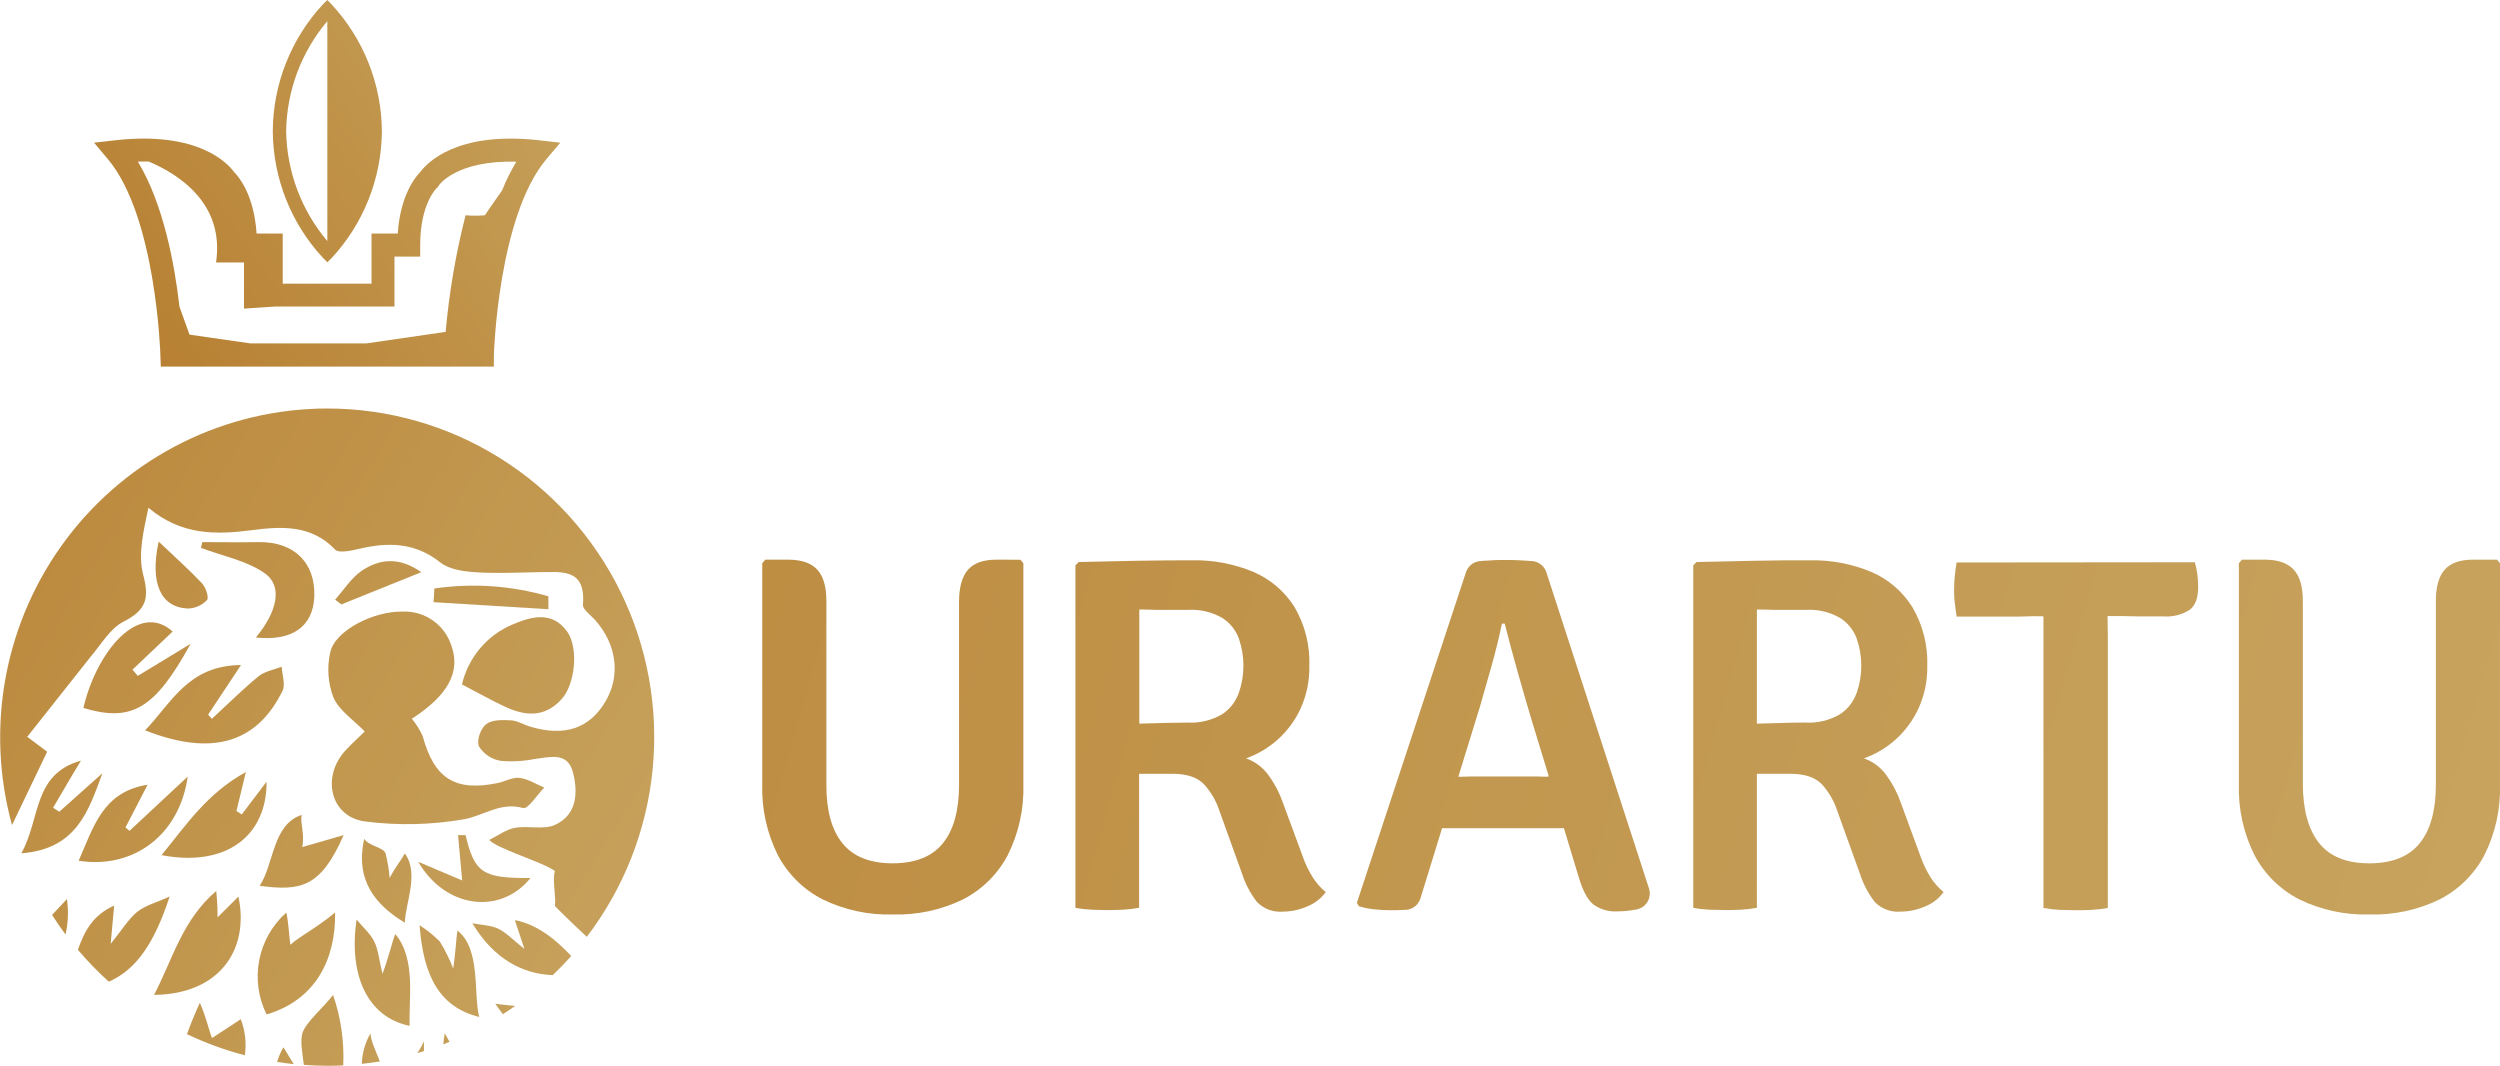 <?xml version="1.0" encoding="UTF-8"?> <svg xmlns="http://www.w3.org/2000/svg" width="190" height="81" viewBox="0 0 190 81" fill="none"> <g clip-path="url(#clip0_688_2670)"> <path d="M12.19 27.007L12.221 27.862H37.535V27.007C37.535 26.902 37.854 16.461 41.524 12.098L42.581 10.844L40.957 10.66C34.628 9.945 32.389 12.458 31.944 13.072C31.573 13.44 30.425 14.826 30.229 17.746H28.234V21.557H24.184H21.487V17.746H19.501C19.305 14.808 18.157 13.44 17.786 13.072C17.349 12.458 15.101 9.945 8.773 10.66L7.149 10.844L8.201 12.098C11.872 16.461 12.19 26.902 12.19 27.007ZM11.309 12.278C13.53 13.221 17.087 15.431 16.42 19.947H18.545V23.456L20.906 23.298H24.542H29.98V19.5H31.935V18.623C31.935 15.492 33.166 14.317 33.179 14.304L33.275 14.216L33.345 14.107C33.345 14.085 34.654 12.16 39.242 12.291C38.823 12.987 38.461 13.716 38.159 14.471C37.47 15.44 36.85 16.36 36.85 16.36C36.362 16.404 35.871 16.404 35.383 16.36C34.641 19.269 34.135 22.232 33.869 25.223L27.833 26.1H19.043L14.403 25.433L13.639 23.311C13.277 20.123 12.426 15.497 10.475 12.278C10.772 12.278 11.047 12.278 11.309 12.278Z" fill="url(#paint0_linear_688_2670)"></path> <path d="M24.878 19.93L25.201 19.614C27.634 16.994 28.999 13.551 29.024 9.967C28.995 6.38 27.624 2.934 25.183 0.316L24.878 0L24.555 0.316C22.119 2.935 20.754 6.379 20.731 9.963C20.755 13.547 22.12 16.991 24.555 19.61L24.878 19.93ZM24.878 1.605V18.325C22.902 15.986 21.796 13.03 21.748 9.963C21.795 6.896 22.901 3.942 24.878 1.605Z" fill="url(#paint1_linear_688_2670)"></path> <path d="M75.711 42.535C74.743 42.535 74.033 42.785 73.582 43.285C73.131 43.784 72.899 44.58 72.888 45.67V59.636C72.888 61.595 72.477 63.08 71.657 64.091C70.836 65.103 69.565 65.61 67.842 65.613C66.123 65.613 64.851 65.106 64.028 64.091C63.204 63.077 62.797 61.592 62.806 59.636V45.692C62.806 44.604 62.58 43.811 62.129 43.311C61.678 42.811 60.967 42.552 59.995 42.535H58.162L57.93 42.802V59.57C57.871 61.455 58.282 63.324 59.126 65.008C59.893 66.453 61.085 67.624 62.539 68.362C64.189 69.16 66.004 69.551 67.834 69.502H67.873C69.704 69.551 71.52 69.16 73.171 68.362C74.624 67.623 75.814 66.452 76.58 65.008C77.426 63.325 77.838 61.455 77.776 59.57V42.806L77.549 42.539L75.711 42.535Z" fill="url(#paint2_linear_688_2670)"></path> <path d="M189.773 42.535H187.935C186.967 42.535 186.257 42.785 185.806 43.285C185.355 43.784 185.128 44.578 185.125 45.666V59.636C185.125 61.595 184.714 63.08 183.894 64.091C183.073 65.103 181.802 65.61 180.079 65.613C178.354 65.613 177.082 65.106 176.265 64.091C175.447 63.077 175.031 61.592 175.017 59.636V45.692C175.017 44.604 174.791 43.811 174.34 43.311C173.889 42.811 173.182 42.552 172.219 42.535H170.386L170.154 42.802V59.57C170.093 61.455 170.504 63.325 171.35 65.008C172.117 66.453 173.309 67.624 174.763 68.362C176.413 69.16 178.228 69.551 180.058 69.502H180.097C181.928 69.551 183.744 69.16 185.395 68.362C186.848 67.623 188.038 66.452 188.804 65.008C189.65 63.325 190.062 61.455 190 59.57V42.806L189.773 42.535Z" fill="url(#paint3_linear_688_2670)"></path> <path d="M99.791 66.714C99.453 66.181 99.18 65.61 98.979 65.012L97.504 61.017C97.243 60.261 96.869 59.548 96.395 58.904C95.972 58.315 95.377 57.872 94.693 57.637C95.602 57.317 96.437 56.817 97.15 56.167C97.863 55.517 98.439 54.73 98.844 53.852C99.303 52.84 99.531 51.737 99.511 50.625C99.569 49.053 99.178 47.496 98.385 46.139C97.636 44.945 96.541 44.01 95.247 43.46C93.771 42.847 92.183 42.548 90.586 42.583C89.219 42.583 87.822 42.595 86.396 42.618C84.969 42.644 83.498 42.679 81.979 42.714L81.731 42.964V68.994C82.141 69.072 82.557 69.12 82.974 69.138C83.419 69.156 83.808 69.165 84.14 69.165C84.498 69.165 84.895 69.165 85.327 69.138C85.744 69.118 86.16 69.07 86.571 68.994V58.807H89.093C90.214 58.807 91.025 59.082 91.529 59.632C92.052 60.214 92.446 60.902 92.685 61.649L94.388 66.376C94.638 67.161 95.024 67.895 95.527 68.547C95.781 68.809 96.091 69.011 96.433 69.138C96.775 69.265 97.141 69.315 97.504 69.283C98.146 69.279 98.78 69.142 99.367 68.88C99.922 68.659 100.403 68.285 100.755 67.801C100.381 67.49 100.056 67.123 99.791 66.714ZM94.139 52.682C93.905 53.341 93.462 53.905 92.877 54.286C92.085 54.749 91.174 54.967 90.259 54.914C89.849 54.914 89.303 54.922 88.622 54.94L86.588 54.997V46.323C86.996 46.323 87.419 46.332 87.858 46.35H89.168H90.276C91.19 46.295 92.1 46.508 92.895 46.964C93.477 47.334 93.921 47.887 94.156 48.538C94.616 49.868 94.616 51.316 94.156 52.647L94.139 52.682Z" fill="url(#paint4_linear_688_2670)"></path> <path d="M117.532 43.521C117.46 43.286 117.321 43.077 117.132 42.92C116.942 42.764 116.711 42.668 116.467 42.644C116.292 42.644 116.105 42.614 115.908 42.605C115.363 42.57 114.887 42.557 114.494 42.557C114.101 42.557 113.621 42.557 113.08 42.605C112.87 42.605 112.674 42.627 112.486 42.644C112.244 42.663 112.012 42.755 111.821 42.906C111.63 43.057 111.488 43.262 111.413 43.495L103.12 68.621L103.273 68.871C103.637 68.985 104.011 69.063 104.39 69.103C104.806 69.151 105.224 69.176 105.643 69.178C106.023 69.178 106.393 69.178 106.751 69.147H106.874C107.121 69.127 107.356 69.032 107.549 68.876C107.742 68.719 107.884 68.508 107.956 68.27L109.597 62.943H109.916H110.85H111.548H116.864H117.562H118.509H118.859L119.98 66.652C120.286 67.687 120.657 68.384 121.089 68.735C121.61 69.114 122.245 69.301 122.887 69.266C123.4 69.263 123.911 69.212 124.415 69.112C124.584 69.075 124.743 69.003 124.883 68.899C125.022 68.796 125.138 68.664 125.224 68.513C125.309 68.361 125.361 68.194 125.378 68.02C125.394 67.847 125.374 67.672 125.318 67.507L117.532 43.521ZM117.506 59.031L116.633 59.009H115.974H112.604H111.971L111.12 59.031H110.832L112.491 53.655C112.729 52.807 113.02 51.784 113.364 50.586C113.695 49.393 113.957 48.332 114.145 47.393H114.359C114.638 48.511 114.965 49.73 115.341 51.063C115.716 52.397 116.07 53.611 116.401 54.716L117.711 59.009L117.506 59.031Z" fill="url(#paint5_linear_688_2670)"></path> <path d="M146.743 66.714C146.409 66.18 146.137 65.609 145.932 65.012L144.465 61.017C144.203 60.261 143.829 59.549 143.357 58.904C142.934 58.315 142.339 57.872 141.654 57.637C142.562 57.316 143.396 56.816 144.108 56.166C144.82 55.516 145.396 54.729 145.801 53.852C146.263 52.841 146.493 51.738 146.473 50.625C146.529 49.051 146.136 47.495 145.338 46.139C144.591 44.945 143.497 44.01 142.204 43.46C140.726 42.847 139.138 42.548 137.539 42.583C136.173 42.583 134.78 42.583 133.353 42.618C131.926 42.653 130.451 42.679 128.936 42.714L128.688 42.964V68.994C129.097 69.072 129.511 69.12 129.927 69.138C130.363 69.138 130.765 69.165 131.097 69.165C131.428 69.165 131.847 69.165 132.279 69.138C132.697 69.119 133.113 69.07 133.523 68.994V58.807H136.046C137.166 58.807 137.98 59.082 138.486 59.632C139.008 60.215 139.402 60.903 139.642 61.649L141.345 66.376C141.594 67.16 141.978 67.895 142.479 68.547C142.735 68.809 143.046 69.012 143.39 69.139C143.733 69.267 144.101 69.316 144.465 69.283C145.107 69.278 145.742 69.141 146.329 68.88C146.882 68.658 147.361 68.284 147.712 67.801C147.339 67.487 147.012 67.121 146.743 66.714ZM141.096 52.682C140.861 53.341 140.418 53.904 139.834 54.286C139.035 54.752 138.116 54.97 137.194 54.914C136.788 54.914 136.242 54.914 135.562 54.94L133.523 54.997V46.323C133.934 46.323 134.357 46.332 134.793 46.35H136.103H137.211C138.132 46.292 139.05 46.505 139.852 46.964C140.433 47.335 140.876 47.888 141.113 48.538C141.573 49.868 141.573 51.316 141.113 52.647L141.096 52.682Z" fill="url(#paint6_linear_688_2670)"></path> <path d="M148.703 42.749C148.642 43.109 148.594 43.469 148.559 43.833C148.524 44.197 148.511 44.53 148.511 44.824C148.511 45.117 148.511 45.424 148.559 45.784C148.607 46.144 148.642 46.503 148.703 46.863H153.006C153.286 46.863 153.67 46.863 154.163 46.841C154.656 46.819 155.036 46.841 155.302 46.841C155.302 47.376 155.302 47.854 155.302 48.27C155.302 48.687 155.302 49.147 155.302 49.682V69.007C155.722 69.083 156.146 69.131 156.572 69.152C157.008 69.152 157.401 69.178 157.746 69.178C158.091 69.178 158.501 69.178 158.933 69.152C159.356 69.131 159.778 69.082 160.195 69.007V49.665C160.195 49.139 160.195 48.669 160.195 48.253C160.195 47.836 160.173 47.376 160.173 46.823H160.177C160.443 46.823 160.827 46.823 161.325 46.823C161.822 46.823 162.198 46.845 162.473 46.845H164.419C165.122 46.901 165.824 46.725 166.418 46.345C166.846 46.012 167.06 45.442 167.06 44.635C167.067 43.992 166.983 43.351 166.811 42.732L148.703 42.749Z" fill="url(#paint7_linear_688_2670)"></path> <path d="M31.713 80.031L32.219 79.886C32.219 79.627 32.219 79.373 32.219 79.132C32.083 79.449 31.913 79.75 31.713 80.031Z" fill="url(#paint8_linear_688_2670)"></path> <path d="M34.764 70.726C34.672 71.296 34.598 72.69 34.445 73.611C34.17 72.897 33.829 72.21 33.428 71.559C32.962 71.09 32.445 70.674 31.888 70.318C32.176 74.203 33.411 76.54 36.422 77.29C35.964 75.549 36.558 72.094 34.764 70.726Z" fill="url(#paint9_linear_688_2670)"></path> <path d="M27.497 80.855C27.96 80.807 28.418 80.741 28.872 80.667C28.558 79.891 28.174 79.079 28.156 78.536C27.75 79.243 27.524 80.039 27.497 80.855Z" fill="url(#paint10_linear_688_2670)"></path> <path d="M22.979 78.536C22.805 79.176 22.979 79.983 23.093 80.93C23.677 80.969 24.267 81 24.86 81C25.271 81 25.681 81 26.087 80.969C26.169 79.151 25.907 77.335 25.314 75.615C24.616 76.54 23.206 77.72 22.979 78.536Z" fill="url(#paint11_linear_688_2670)"></path> <path d="M16.114 78.891C15.869 78.277 15.677 77.321 15.189 76.212C14.8 77.058 14.477 77.847 14.211 78.597C15.623 79.269 17.094 79.807 18.606 80.202C18.744 79.277 18.637 78.332 18.296 77.461L16.114 78.891Z" fill="url(#paint12_linear_688_2670)"></path> <path d="M29.614 66.727C29.563 66.09 29.458 65.46 29.3 64.841C29.121 64.403 28.06 64.302 27.68 63.758C26.973 66.928 28.553 68.788 30.766 70.125C30.814 68.621 31.875 66.367 30.766 64.863C30.552 65.271 29.963 66.034 29.614 66.727Z" fill="url(#paint13_linear_688_2670)"></path> <path d="M33.69 79.369L34.166 79.18C34.053 78.992 33.935 78.781 33.8 78.531C33.752 78.816 33.717 79.093 33.69 79.369Z" fill="url(#paint14_linear_688_2670)"></path> <path d="M32.018 43.486C30.346 42.307 28.845 42.46 27.483 43.385C26.689 43.925 26.135 44.828 25.467 45.578L25.947 45.933L32.018 43.486Z" fill="url(#paint15_linear_688_2670)"></path> <path d="M35.244 62.267C36.737 62.013 38.029 60.921 39.761 61.412C40.124 61.513 40.822 60.408 41.363 59.855C40.739 59.597 40.128 59.193 39.482 59.119C38.945 59.053 38.374 59.399 37.797 59.518C34.576 60.171 32.996 59.163 32.124 55.94C31.907 55.467 31.63 55.024 31.299 54.624C34.022 52.87 35.026 51.085 34.31 49.081C34.063 48.307 33.572 47.634 32.91 47.165C32.249 46.696 31.453 46.456 30.644 46.481C28.396 46.415 25.407 47.95 25.092 49.608C24.843 50.739 24.928 51.919 25.337 53.002C25.773 54.002 26.864 54.708 27.72 55.593C27.283 56.032 26.751 56.492 26.262 57.027C24.407 59.035 25.101 62.07 27.729 62.429C30.228 62.752 32.761 62.697 35.244 62.267Z" fill="url(#paint16_linear_688_2670)"></path> <path d="M38.221 77.08C38.535 76.878 38.845 76.668 39.15 76.453C38.714 76.396 38.208 76.369 37.645 76.286C37.837 76.571 38.029 76.83 38.221 77.08Z" fill="url(#paint17_linear_688_2670)"></path> <path d="M4.505 61.693L4.033 61.39C4.701 60.263 5.343 59.136 6.154 57.808C2.484 58.834 3.099 62.193 1.624 64.85C5.84 64.534 6.739 61.592 7.782 58.768L4.505 61.693Z" fill="url(#paint18_linear_688_2670)"></path> <path d="M33.009 44.727C33.009 45.074 32.97 45.42 32.948 45.766L41.677 46.301C41.677 45.972 41.677 45.644 41.677 45.319C38.863 44.502 35.908 44.3 33.009 44.727Z" fill="url(#paint19_linear_688_2670)"></path> <path d="M21.408 50.673C20.819 50.906 20.134 51.007 19.662 51.388C18.423 52.405 17.284 53.541 16.105 54.629L15.817 54.313L18.318 50.542C14.294 50.581 13.081 53.37 11.029 55.505C16.105 57.51 19.527 56.475 21.474 52.497C21.705 52.015 21.443 51.305 21.408 50.673Z" fill="url(#paint20_linear_688_2670)"></path> <path d="M38.975 47.45C38.017 47.849 37.166 48.471 36.494 49.264C35.822 50.058 35.347 51.001 35.108 52.015C36.326 52.651 37.291 53.199 38.312 53.677C39.87 54.418 41.367 54.58 42.676 53.142C43.715 52.006 43.986 49.274 43.113 48.011C41.965 46.407 40.385 46.858 38.975 47.45Z" fill="url(#paint21_linear_688_2670)"></path> <path d="M30.041 70.985C29.806 71.563 29.444 73.076 29.064 74.01C28.811 72.932 28.754 72.208 28.457 71.585C28.16 70.963 27.654 70.559 27.1 69.884C26.489 74.076 27.89 77.29 31.133 77.966C31.045 76.005 31.643 72.879 30.041 70.985Z" fill="url(#paint22_linear_688_2670)"></path> <path d="M18.121 68.139L16.533 69.722C16.538 69.052 16.504 68.383 16.432 67.718C13.857 69.91 13.133 72.883 11.71 75.611C16.694 75.558 18.968 72.169 18.121 68.139Z" fill="url(#paint23_linear_688_2670)"></path> <path d="M22.927 61.934C20.701 62.657 20.832 65.679 19.732 67.323C22.879 67.735 24.372 67.442 26.118 63.469L22.971 64.376C23.176 63.35 22.796 62.574 22.927 61.934Z" fill="url(#paint24_linear_688_2670)"></path> <path d="M12.06 41.162C11.37 44.337 12.217 46.165 14.29 46.249C14.837 46.231 15.355 45.999 15.735 45.604C15.896 45.429 15.643 44.635 15.355 44.333C14.373 43.298 13.295 42.337 12.06 41.162Z" fill="url(#paint25_linear_688_2670)"></path> <path d="M23.887 45.346C23.988 42.776 22.351 41.166 19.689 41.202C18.249 41.224 16.813 41.202 15.372 41.202C15.342 41.342 15.307 41.478 15.276 41.64C16.909 42.258 18.733 42.596 20.121 43.569C21.509 44.543 21.077 46.481 19.445 48.45C22.194 48.744 23.791 47.634 23.887 45.346Z" fill="url(#paint26_linear_688_2670)"></path> <path d="M24.878 31.046C21.046 31.048 17.266 31.939 13.833 33.65C10.4 35.361 7.407 37.846 5.088 40.91C2.768 43.974 1.184 47.536 0.46 51.317C-0.264 55.097 -0.109 58.995 0.913 62.706L3.584 57.132L2.069 55.997L6.896 49.901C7.695 48.968 8.376 47.753 9.397 47.24C11.112 46.363 11.37 45.486 10.877 43.662C10.475 42.122 10.912 40.342 11.278 38.588C13.775 40.684 16.376 40.649 19.134 40.294C21.36 40.005 23.643 39.855 25.467 41.767C25.747 42.061 26.681 41.851 27.274 41.715C29.491 41.193 31.538 41.21 33.463 42.745C34.127 43.276 35.209 43.425 36.082 43.486C37.675 43.596 39.281 43.517 40.883 43.486C42.629 43.486 44.536 43.131 44.304 45.955C44.274 46.315 44.885 46.74 45.225 47.117C46.893 48.998 47.189 51.379 45.98 53.37C44.772 55.361 42.925 56.001 40.307 55.229C39.818 55.084 39.355 54.791 38.866 54.747C38.22 54.712 37.409 54.681 36.955 55.032C36.501 55.383 36.208 56.312 36.405 56.733C36.585 57.019 36.823 57.264 37.103 57.451C37.384 57.639 37.701 57.764 38.033 57.821C38.899 57.902 39.772 57.856 40.625 57.685C41.786 57.54 43.135 57.124 43.541 58.685C43.947 60.246 43.851 61.916 42.192 62.684C41.319 63.087 40.141 62.732 39.137 62.916C38.46 63.039 37.828 63.513 37.195 63.828C37.605 64.442 41.319 65.543 42.17 66.196C41.961 66.88 42.279 68.261 42.17 68.849C42.323 69.029 43.48 70.165 44.597 71.2C47.417 67.502 49.151 63.086 49.603 58.45C50.055 53.814 49.208 49.144 47.156 44.967C45.105 40.789 41.931 37.272 37.995 34.812C34.058 32.352 29.514 31.047 24.878 31.046Z" fill="url(#paint27_linear_688_2670)"></path> <path d="M6.338 53.809C9.995 54.887 11.741 53.931 14.486 48.928L10.475 51.366C10.336 51.213 10.2 51.055 10.065 50.897L13.12 47.998C10.541 45.652 7.32 49.551 6.338 53.809Z" fill="url(#paint28_linear_688_2670)"></path> <path d="M3.959 69.533C4.282 70.042 4.622 70.542 4.98 71.02C5.183 70.138 5.219 69.226 5.085 68.332L3.959 69.533Z" fill="url(#paint29_linear_688_2670)"></path> <path d="M40.32 66.727C36.689 66.757 36.065 66.345 35.384 63.469H34.812C34.908 64.512 35.004 65.552 35.126 66.915L31.783 65.495C33.883 69.086 38.055 69.538 40.32 66.727Z" fill="url(#paint30_linear_688_2670)"></path> <path d="M21.06 80.711C21.496 80.772 21.902 80.829 22.325 80.873L21.54 79.592C21.334 79.944 21.173 80.319 21.06 80.711Z" fill="url(#paint31_linear_688_2670)"></path> <path d="M25.467 69.353C23.974 70.581 22.848 71.107 22.063 71.805C21.971 71.116 21.932 70.125 21.762 69.353C20.698 70.298 19.973 71.569 19.702 72.969C19.43 74.37 19.627 75.821 20.26 77.097C24.049 75.984 25.528 72.813 25.467 69.353Z" fill="url(#paint32_linear_688_2670)"></path> <path d="M39.128 69.928C39.338 70.546 39.525 71.121 39.857 72.12C38.984 71.436 38.504 70.897 37.906 70.603C37.308 70.309 36.706 70.323 35.898 70.165C37.544 72.91 39.744 74.028 42.009 74.111C42.498 73.646 42.965 73.16 43.414 72.66C42.271 71.436 40.856 70.257 39.128 69.928Z" fill="url(#paint33_linear_688_2670)"></path> <path d="M20.26 59.408L18.375 61.895L17.969 61.64C18.161 60.842 18.353 60.044 18.684 58.676C15.725 60.312 14.215 62.622 12.277 64.99C17.179 65.933 20.291 63.526 20.26 59.408Z" fill="url(#paint34_linear_688_2670)"></path> <path d="M5.976 65.416C10.083 66.069 13.635 63.513 14.268 59.018L9.843 63.144C9.742 63.056 9.642 62.969 9.537 62.886C10.069 61.855 10.602 60.825 11.217 59.641C7.796 60.18 7.123 62.837 5.976 65.416Z" fill="url(#paint35_linear_688_2670)"></path> <path d="M10.449 69.283C9.777 69.827 9.301 70.634 8.411 71.734C8.529 70.419 8.599 69.652 8.677 68.827C7.049 69.538 6.403 70.805 5.919 72.182C6.647 73.042 7.431 73.852 8.267 74.607C10.345 73.703 11.732 71.695 12.893 68.134C11.907 68.59 11.065 68.796 10.449 69.283Z" fill="url(#paint36_linear_688_2670)"></path> </g> <defs> <linearGradient id="paint0_linear_688_2670" x1="10.261" y1="27.604" x2="47.259" y2="2.542" gradientUnits="userSpaceOnUse"> <stop offset="0.01" stop-color="#B77F31"></stop> <stop offset="1" stop-color="#C8A560"></stop> </linearGradient> <linearGradient id="paint1_linear_688_2670" x1="6.717" y1="22.372" x2="43.715" y2="-2.693" gradientUnits="userSpaceOnUse"> <stop offset="0.01" stop-color="#B77F31"></stop> <stop offset="1" stop-color="#C8A560"></stop> </linearGradient> <linearGradient id="paint2_linear_688_2670" x1="-32.079" y1="26.161" x2="193.516" y2="90.46" gradientUnits="userSpaceOnUse"> <stop offset="0.01" stop-color="#B77F31"></stop> <stop offset="1" stop-color="#C8A560"></stop> </linearGradient> <linearGradient id="paint3_linear_688_2670" x1="-23.577" y1="-3.679" x2="202.018" y2="60.62" gradientUnits="userSpaceOnUse"> <stop offset="0.01" stop-color="#B77F31"></stop> <stop offset="1" stop-color="#C8A560"></stop> </linearGradient> <linearGradient id="paint4_linear_688_2670" x1="-30.852" y1="21.846" x2="194.747" y2="86.145" gradientUnits="userSpaceOnUse"> <stop offset="0.01" stop-color="#B77F31"></stop> <stop offset="1" stop-color="#C8A560"></stop> </linearGradient> <linearGradient id="paint5_linear_688_2670" x1="-29.124" y1="15.782" x2="196.475" y2="80.081" gradientUnits="userSpaceOnUse"> <stop offset="0.01" stop-color="#B77F31"></stop> <stop offset="1" stop-color="#C8A560"></stop> </linearGradient> <linearGradient id="paint6_linear_688_2670" x1="-27.291" y1="9.358" x2="198.304" y2="73.661" gradientUnits="userSpaceOnUse"> <stop offset="0.01" stop-color="#B77F31"></stop> <stop offset="1" stop-color="#C8A560"></stop> </linearGradient> <linearGradient id="paint7_linear_688_2670" x1="-25.271" y1="2.258" x2="200.329" y2="66.561" gradientUnits="userSpaceOnUse"> <stop offset="0.01" stop-color="#B77F31"></stop> <stop offset="1" stop-color="#C8A560"></stop> </linearGradient> <linearGradient id="paint8_linear_688_2670" x1="-29.966" y1="41.167" x2="46.57" y2="88.204" gradientUnits="userSpaceOnUse"> <stop offset="0.01" stop-color="#B77F31"></stop> <stop offset="1" stop-color="#C8A560"></stop> </linearGradient> <linearGradient id="paint9_linear_688_2670" x1="-26.562" y1="35.628" x2="49.975" y2="82.666" gradientUnits="userSpaceOnUse"> <stop offset="0.01" stop-color="#B77F31"></stop> <stop offset="1" stop-color="#C8A560"></stop> </linearGradient> <linearGradient id="paint10_linear_688_2670" x1="-31.153" y1="43.096" x2="45.388" y2="90.133" gradientUnits="userSpaceOnUse"> <stop offset="0.01" stop-color="#B77F31"></stop> <stop offset="1" stop-color="#C8A560"></stop> </linearGradient> <linearGradient id="paint11_linear_688_2670" x1="-31.52" y1="43.697" x2="45.016" y2="90.734" gradientUnits="userSpaceOnUse"> <stop offset="0.01" stop-color="#B77F31"></stop> <stop offset="1" stop-color="#C8A560"></stop> </linearGradient> <linearGradient id="paint12_linear_688_2670" x1="-33.611" y1="47.095" x2="42.93" y2="94.132" gradientUnits="userSpaceOnUse"> <stop offset="0.01" stop-color="#B77F31"></stop> <stop offset="1" stop-color="#C8A560"></stop> </linearGradient> <linearGradient id="paint13_linear_688_2670" x1="-24.912" y1="32.945" x2="51.625" y2="79.982" gradientUnits="userSpaceOnUse"> <stop offset="0.01" stop-color="#B77F31"></stop> <stop offset="1" stop-color="#C8A560"></stop> </linearGradient> <linearGradient id="paint14_linear_688_2670" x1="-29.193" y1="39.908" x2="47.343" y2="86.945" gradientUnits="userSpaceOnUse"> <stop offset="0.01" stop-color="#B77F31"></stop> <stop offset="1" stop-color="#C8A560"></stop> </linearGradient> <linearGradient id="paint15_linear_688_2670" x1="-15.267" y1="17.246" x2="61.274" y2="64.284" gradientUnits="userSpaceOnUse"> <stop offset="0.01" stop-color="#B77F31"></stop> <stop offset="1" stop-color="#C8A560"></stop> </linearGradient> <linearGradient id="paint16_linear_688_2670" x1="-19.465" y1="24.082" x2="57.072" y2="71.12" gradientUnits="userSpaceOnUse"> <stop offset="0.01" stop-color="#B77F31"></stop> <stop offset="1" stop-color="#C8A560"></stop> </linearGradient> <linearGradient id="paint17_linear_688_2670" x1="-26.854" y1="36.106" x2="49.683" y2="83.144" gradientUnits="userSpaceOnUse"> <stop offset="0.01" stop-color="#B77F31"></stop> <stop offset="1" stop-color="#C8A560"></stop> </linearGradient> <linearGradient id="paint18_linear_688_2670" x1="-29.578" y1="40.535" x2="46.963" y2="87.572" gradientUnits="userSpaceOnUse"> <stop offset="0.01" stop-color="#B77F31"></stop> <stop offset="1" stop-color="#C8A560"></stop> </linearGradient> <linearGradient id="paint19_linear_688_2670" x1="-13.337" y1="14.111" x2="63.199" y2="61.148" gradientUnits="userSpaceOnUse"> <stop offset="0.01" stop-color="#B77F31"></stop> <stop offset="1" stop-color="#C8A560"></stop> </linearGradient> <linearGradient id="paint20_linear_688_2670" x1="-22.525" y1="29.055" x2="54.016" y2="76.093" gradientUnits="userSpaceOnUse"> <stop offset="0.01" stop-color="#B77F31"></stop> <stop offset="1" stop-color="#C8A560"></stop> </linearGradient> <linearGradient id="paint21_linear_688_2670" x1="-14.774" y1="16.448" x2="61.763" y2="63.486" gradientUnits="userSpaceOnUse"> <stop offset="0.01" stop-color="#B77F31"></stop> <stop offset="1" stop-color="#C8A560"></stop> </linearGradient> <linearGradient id="paint22_linear_688_2670" x1="-28.155" y1="38.22" x2="48.382" y2="85.257" gradientUnits="userSpaceOnUse"> <stop offset="0.01" stop-color="#B77F31"></stop> <stop offset="1" stop-color="#C8A560"></stop> </linearGradient> <linearGradient id="paint23_linear_688_2670" x1="-31.241" y1="43.245" x2="45.296" y2="90.282" gradientUnits="userSpaceOnUse"> <stop offset="0.01" stop-color="#B77F31"></stop> <stop offset="1" stop-color="#C8A560"></stop> </linearGradient> <linearGradient id="paint24_linear_688_2670" x1="-26.147" y1="34.953" x2="50.389" y2="81.99" gradientUnits="userSpaceOnUse"> <stop offset="0.01" stop-color="#B77F31"></stop> <stop offset="1" stop-color="#C8A560"></stop> </linearGradient> <linearGradient id="paint25_linear_688_2670" x1="-19.286" y1="23.789" x2="57.255" y2="70.826" gradientUnits="userSpaceOnUse"> <stop offset="0.01" stop-color="#B77F31"></stop> <stop offset="1" stop-color="#C8A560"></stop> </linearGradient> <linearGradient id="paint26_linear_688_2670" x1="-17.706" y1="21.219" x2="58.831" y2="68.256" gradientUnits="userSpaceOnUse"> <stop offset="0.01" stop-color="#B77F31"></stop> <stop offset="1" stop-color="#C8A560"></stop> </linearGradient> <linearGradient id="paint27_linear_688_2670" x1="-19.705" y1="24.473" x2="56.831" y2="71.51" gradientUnits="userSpaceOnUse"> <stop offset="0.01" stop-color="#B77F31"></stop> <stop offset="1" stop-color="#C8A560"></stop> </linearGradient> <linearGradient id="paint28_linear_688_2670" x1="-23.328" y1="30.366" x2="53.209" y2="77.404" gradientUnits="userSpaceOnUse"> <stop offset="0.01" stop-color="#B77F31"></stop> <stop offset="1" stop-color="#C8A560"></stop> </linearGradient> <linearGradient id="paint29_linear_688_2670" x1="-32.991" y1="46.087" x2="43.546" y2="93.124" gradientUnits="userSpaceOnUse"> <stop offset="0.01" stop-color="#B77F31"></stop> <stop offset="1" stop-color="#C8A560"></stop> </linearGradient> <linearGradient id="paint30_linear_688_2670" x1="-23.009" y1="29.844" x2="53.532" y2="76.882" gradientUnits="userSpaceOnUse"> <stop offset="0.01" stop-color="#B77F31"></stop> <stop offset="1" stop-color="#C8A560"></stop> </linearGradient> <linearGradient id="paint31_linear_688_2670" x1="-33.161" y1="46.367" x2="43.376" y2="93.405" gradientUnits="userSpaceOnUse"> <stop offset="0.01" stop-color="#B77F31"></stop> <stop offset="1" stop-color="#C8A560"></stop> </linearGradient> <linearGradient id="paint32_linear_688_2670" x1="-29.648" y1="40.649" x2="46.889" y2="87.686" gradientUnits="userSpaceOnUse"> <stop offset="0.01" stop-color="#B77F31"></stop> <stop offset="1" stop-color="#C8A560"></stop> </linearGradient> <linearGradient id="paint33_linear_688_2670" x1="-24.358" y1="32.041" x2="52.179" y2="79.079" gradientUnits="userSpaceOnUse"> <stop offset="0.01" stop-color="#B77F31"></stop> <stop offset="1" stop-color="#C8A560"></stop> </linearGradient> <linearGradient id="paint34_linear_688_2670" x1="-26.562" y1="35.628" x2="49.974" y2="82.666" gradientUnits="userSpaceOnUse"> <stop offset="0.01" stop-color="#B77F31"></stop> <stop offset="1" stop-color="#C8A560"></stop> </linearGradient> <linearGradient id="paint35_linear_688_2670" x1="-28.268" y1="38.404" x2="48.268" y2="85.441" gradientUnits="userSpaceOnUse"> <stop offset="0.01" stop-color="#B77F31"></stop> <stop offset="1" stop-color="#C8A560"></stop> </linearGradient> <linearGradient id="paint36_linear_688_2670" x1="-32.218" y1="44.832" x2="44.323" y2="91.87" gradientUnits="userSpaceOnUse"> <stop offset="0.01" stop-color="#B77F31"></stop> <stop offset="1" stop-color="#C8A560"></stop> </linearGradient> <clipPath id="clip0_688_2670"> <rect width="190" height="81" fill="white"></rect> </clipPath> </defs> </svg> 